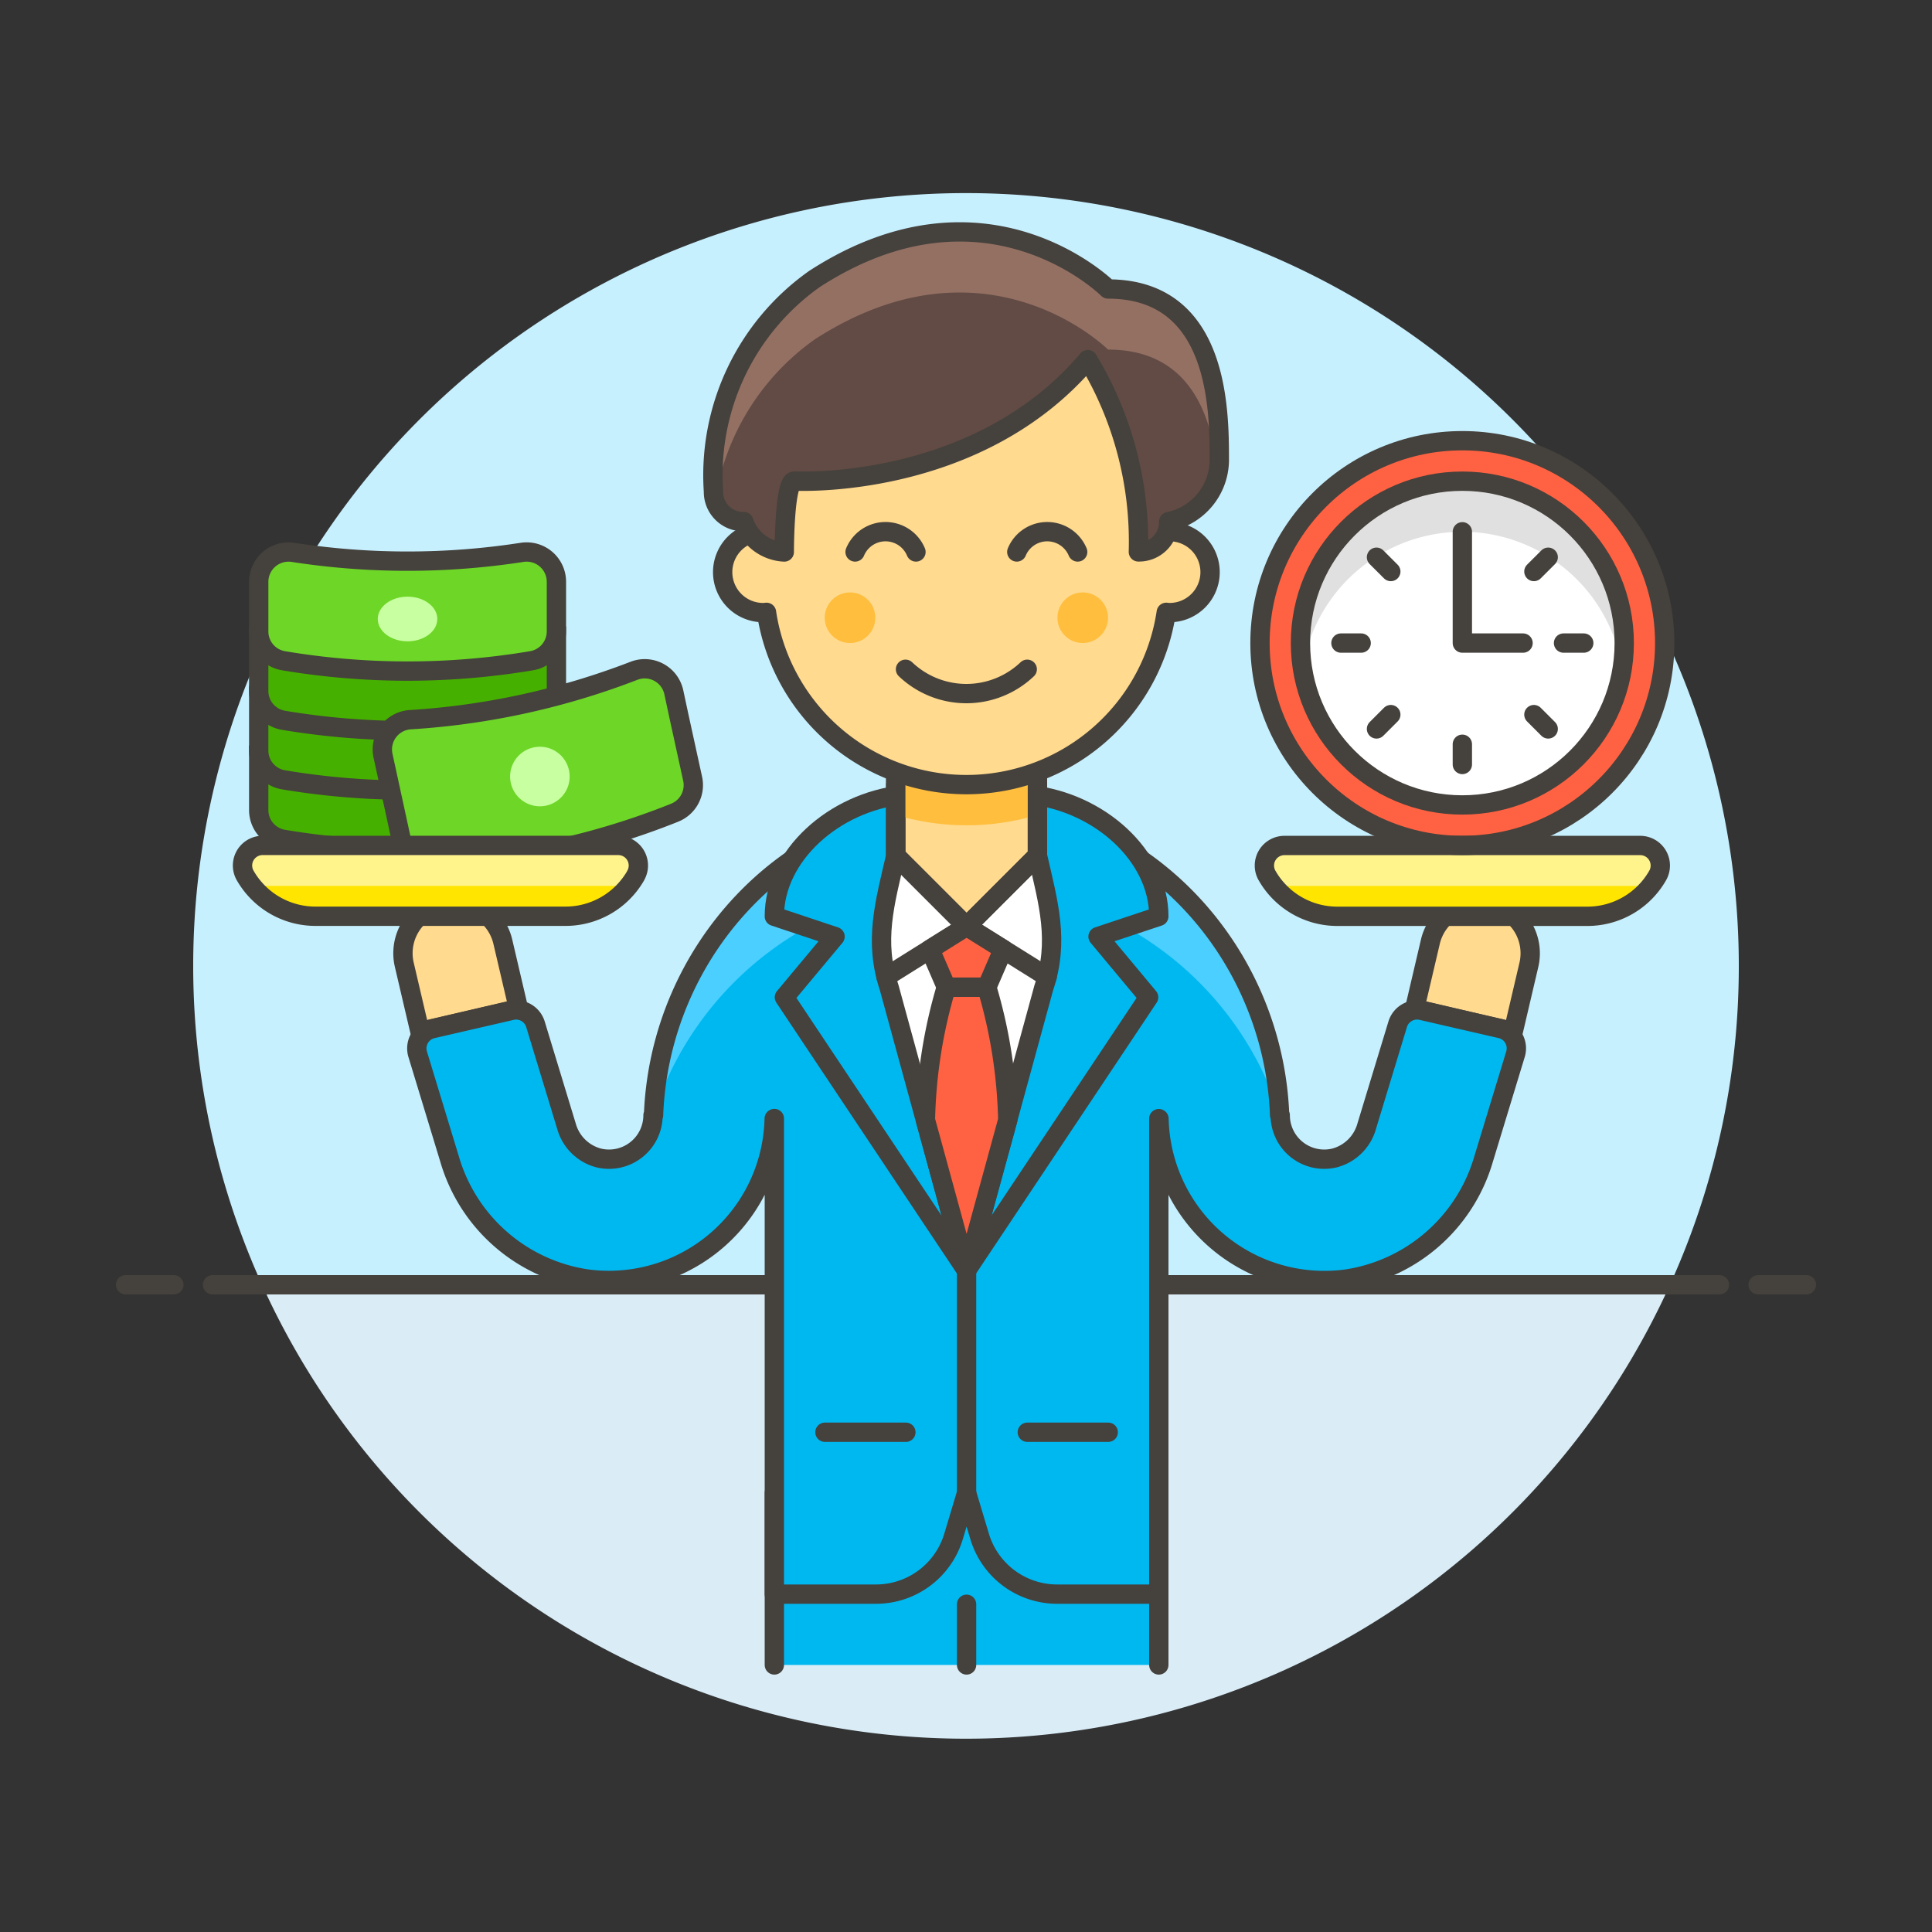 <?xml version="1.0" encoding="UTF-8"?> <svg xmlns="http://www.w3.org/2000/svg" viewBox="0 0 100 100"><rect x="0" y="0" width="100" height="100" fill="#333333" stroke="none"/><defs><style> .a { fill: #c7f0ff; } .b { fill: #daedf7; } .c, .m { fill: none; } .c, .d, .e, .f, .j, .m, .n, .q, .r { stroke: #45413c; stroke-linejoin: round; } .c, .d, .n, .q, .r { stroke-linecap: round; } .d { fill: #ffda8f; } .e { fill: #46b000; } .f { fill: #6dd627; } .g { fill: #c8ffa1; } .h { fill: #ffe500; } .i { fill: #fff48c; } .j, .r { fill: #ff6242; } .k, .q { fill: #fff; } .l { fill: #e0e0e0; } .n, .o { fill: #00b8f0; } .p { fill: #4acfff; } .s { fill: #ffbe3d; } .t { fill: #614b44; } .u { fill: #947063; } </style></defs><title>efficient-business-1-3--business-strategy-balance-EFFICIENCY-PRODUCTIVITY-TIME-MONEY-CASH-MAN</title><g><path class="a" d="M90,50A40,40,0,1,0,13.564,66.5H86.436A39.844,39.844,0,0,0,90,50Z"></path><path class="b" d="M13.564,66.5a40,40,0,0,0,72.872,0Z"></path><g><line class="c" x1="11" y1="66.5" x2="89" y2="66.5"></line><line class="c" x1="6.5" y1="66.5" x2="9" y2="66.5"></line><line class="c" x1="91" y1="66.5" x2="93.5" y2="66.5"></line></g><g><g><path class="d" d="M77.182,46.792a2.619,2.619,0,0,1,1.953,3.146L78.324,53.4l-5.1-1.193.811-3.462A2.619,2.619,0,0,1,77.182,46.792Z"></path><path class="d" d="M22.879,46.789a2.619,2.619,0,0,0-1.953,3.147l.81,3.462,5.1-1.194-.81-3.462A2.619,2.619,0,0,0,22.879,46.789Z"></path><g><g><path class="e" d="M13.391,38.587v3.341a1.536,1.536,0,0,0,1.286,1.517,38.851,38.851,0,0,0,12.835,0A1.539,1.539,0,0,0,28.8,41.928V38.587"></path><path class="e" d="M13.391,35.506v3.341a1.536,1.536,0,0,0,1.286,1.517,38.851,38.851,0,0,0,12.835,0A1.539,1.539,0,0,0,28.8,38.847V35.506"></path><path class="e" d="M13.391,32.424v3.341a1.538,1.538,0,0,0,1.286,1.518,38.851,38.851,0,0,0,12.835,0A1.54,1.54,0,0,0,28.8,35.765V32.424"></path><path class="f" d="M28.8,30.113A1.541,1.541,0,0,0,27.02,28.59a38.727,38.727,0,0,1-5.926.455,38.7,38.7,0,0,1-5.925-.455,1.544,1.544,0,0,0-1.778,1.523v2.571A1.536,1.536,0,0,0,14.677,34.2a38.671,38.671,0,0,0,6.417.535,38.674,38.674,0,0,0,6.418-.535A1.539,1.539,0,0,0,28.8,32.684V30.113Z"></path><path class="g" d="M22.635,32.039c0,.638-.69,1.156-1.541,1.156s-1.541-.518-1.541-1.156.69-1.156,1.541-1.156S22.635,31.4,22.635,32.039Z"></path></g><g><path class="f" d="M34.876,35.828a1.54,1.54,0,0,0-2.062-1.108,38.928,38.928,0,0,1-5.692,1.71,38.7,38.7,0,0,1-5.885.821,1.543,1.543,0,0,0-1.412,1.867l.265,1.215L20.8,43.6a1.537,1.537,0,0,0,1.58,1.207,38.835,38.835,0,0,0,12.539-2.741,1.539,1.539,0,0,0,.932-1.757l-.714-3.264Z"></path><path class="g" d="M29.45,39.863a1.541,1.541,0,1,1-1.834-1.176A1.542,1.542,0,0,1,29.45,39.863Z"></path></g></g><path class="h" d="M85.8,45.317a4.19,4.19,0,0,1-3.637,2.111H69.219a4.19,4.19,0,0,1-3.637-2.111h0a1.039,1.039,0,0,1,.9-1.555H84.9a1.039,1.039,0,0,1,.9,1.555Z"></path><path class="i" d="M65.582,45.317a4.208,4.208,0,0,0,.368.54H85.433a4.2,4.2,0,0,0,.367-.54,1.039,1.039,0,0,0-.9-1.555H66.484a1.039,1.039,0,0,0-.9,1.555Z"></path><g><g><circle class="j" cx="75.691" cy="33.285" r="10.474"></circle><circle class="k" cx="75.691" cy="33.285" r="8.379"></circle><path class="l" d="M75.691,27.525a8.373,8.373,0,0,1,8.267,7.069,8.375,8.375,0,1,0-16.646-1.309,8.3,8.3,0,0,0,.113,1.309A8.372,8.372,0,0,1,75.691,27.525Z"></path><circle class="m" cx="75.691" cy="33.285" r="8.379"></circle><polyline class="c" points="75.691 27.525 75.691 33.285 78.833 33.285"></polyline></g><line class="c" x1="80.135" y1="28.842" x2="79.394" y2="29.582"></line><line class="c" x1="81.975" y1="33.285" x2="80.928" y2="33.285"></line><line class="c" x1="80.135" y1="37.729" x2="79.394" y2="36.988"></line><line class="c" x1="75.691" y1="39.569" x2="75.691" y2="38.522"></line><line class="c" x1="71.247" y1="37.729" x2="71.988" y2="36.988"></line><line class="c" x1="69.407" y1="33.285" x2="70.454" y2="33.285"></line><line class="c" x1="71.247" y1="28.842" x2="71.988" y2="29.582"></line></g><path class="c" d="M85.8,45.317a4.19,4.19,0,0,1-3.637,2.111H69.219a4.19,4.19,0,0,1-3.637-2.111h0a1.039,1.039,0,0,1,.9-1.555H84.9a1.039,1.039,0,0,1,.9,1.555Z"></path><path class="h" d="M32.908,45.314a4.191,4.191,0,0,1-3.638,2.111H16.327a4.19,4.19,0,0,1-3.637-2.111h0a1.039,1.039,0,0,1,.9-1.555H32.005a1.04,1.04,0,0,1,.9,1.555Z"></path><path class="i" d="M12.69,45.314a4.2,4.2,0,0,0,.367.54H32.54a4.313,4.313,0,0,0,.368-.54,1.04,1.04,0,0,0-.9-1.555H13.592a1.039,1.039,0,0,0-.9,1.555Z"></path><path class="c" d="M32.908,45.314a4.191,4.191,0,0,1-3.638,2.111H16.327a4.19,4.19,0,0,1-3.637-2.111h0a1.039,1.039,0,0,1,.9-1.555H32.005a1.04,1.04,0,0,1,.9,1.555Z"></path><g><polyline class="n" points="40.08 86.178 40.08 77.275 59.98 77.275 59.98 86.178"></polyline><line class="c" x1="50.03" y1="83.036" x2="50.03" y2="86.178"></line><path class="o" d="M72.345,53.012,70.738,58.3a2.349,2.349,0,0,1-1.667,1.637,2.277,2.277,0,0,1-2.807-2.211h-.03c-.321-8.464-6.9-15.633-15.419-16.034-.265-.012-.523,0-.785,0s-.519-.016-.784,0c-8.516.4-15.1,7.57-15.419,16.034H33.8a2.277,2.277,0,0,1-2.807,2.211A2.349,2.349,0,0,1,29.323,58.3l-1.607-5.283a1.049,1.049,0,0,0-1.238-.716l-4.092.944a1.046,1.046,0,0,0-.766,1.325l1.65,5.423A8.744,8.744,0,0,0,30.379,66.2a8.562,8.562,0,0,0,9.693-8.3l.008-.005V82.512h5.262a4.191,4.191,0,0,0,4.013-2.985l.675-2.252.676,2.252a4.19,4.19,0,0,0,4.013,2.985H59.98V57.9l.009.005a8.563,8.563,0,0,0,9.693,8.3,8.749,8.749,0,0,0,7.109-6.214l1.65-5.424a1.046,1.046,0,0,0-.766-1.325L73.583,52.3A1.048,1.048,0,0,0,72.345,53.012Z"></path><g><path class="o" d="M33.809,57.721H33.8c0,.015,0,.03,0,.046C33.8,57.751,33.8,57.736,33.809,57.721Z"></path><path class="p" d="M50.03,45.854a17.021,17.021,0,0,1,16.2,11.805c-.351-8.437-6.919-15.572-15.414-15.972-.265-.012-.523,0-.785,0s-.519-.016-.784,0c-8.5.4-15.063,7.535-15.414,15.972A17.021,17.021,0,0,1,50.03,45.854Z"></path><path class="o" d="M66.264,57.721h-.013a.361.361,0,0,1,.017.046C66.268,57.751,66.264,57.736,66.264,57.721Z"></path></g><path class="c" d="M72.345,53.012,70.738,58.3a2.349,2.349,0,0,1-1.667,1.637,2.277,2.277,0,0,1-2.807-2.211h-.03c-.321-8.464-6.9-15.633-15.419-16.034-.265-.012-.523,0-.785,0s-.519-.016-.784,0c-8.516.4-15.1,7.57-15.419,16.034H33.8a2.277,2.277,0,0,1-2.807,2.211A2.349,2.349,0,0,1,29.323,58.3l-1.607-5.283a1.049,1.049,0,0,0-1.238-.716l-4.092.944a1.046,1.046,0,0,0-.766,1.325l1.65,5.423A8.744,8.744,0,0,0,30.379,66.2a8.562,8.562,0,0,0,9.693-8.3l.008-.005V82.512h5.262a4.191,4.191,0,0,0,4.013-2.985l.675-2.252.676,2.252a4.19,4.19,0,0,0,4.013,2.985H59.98V57.9l.009.005a8.563,8.563,0,0,0,9.693,8.3,8.749,8.749,0,0,0,7.109-6.214l1.65-5.424a1.046,1.046,0,0,0-.766-1.325L73.583,52.3A1.048,1.048,0,0,0,72.345,53.012Z"></path><path class="n" d="M59.98,47.43c0-3.147-3.086-5.9-6.625-6.289H46.706c-3.539.388-6.626,3.142-6.626,6.289l3.142,1.047L40.6,51.619l9.426,14.14,9.427-14.14-2.619-3.142Z"></path><path class="q" d="M53.7,44.288V40.622H46.365v3.666c-.573,2.483-1.145,4.421-.339,6.839l4,14.632,4-14.632C54.841,48.709,54.269,46.771,53.7,44.288Z"></path><polyline class="c" points="54.201 50.56 50.03 47.953 45.86 50.56"></polyline><polygon class="r" points="51.926 49.137 51.078 51.096 48.983 51.096 48.134 49.137 50.03 47.953 51.926 49.137"></polygon><path class="r" d="M52.162,57.97A25.909,25.909,0,0,0,51.078,51.1h-2.1A25.921,25.921,0,0,0,47.9,57.97l2.131,7.789Z"></path><polygon class="d" points="53.696 44.288 50.03 47.953 46.365 44.288 46.365 38.527 53.696 38.527 53.696 44.288"></polygon><path class="s" d="M46.365,42.179a12.756,12.756,0,0,0,7.331,0V38.527H46.365Z"></path><polygon class="c" points="53.696 44.288 50.03 47.953 46.365 44.288 46.365 38.527 53.696 38.527 53.696 44.288"></polygon><line class="c" x1="50.03" y1="77.275" x2="50.03" y2="65.759"></line><line class="c" x1="53.173" y1="74.133" x2="57.362" y2="74.133"></line><line class="c" x1="42.699" y1="74.133" x2="46.888" y2="74.133"></line></g></g><path class="d" d="M60.493,27.522V24.9a10.474,10.474,0,0,0-20.947,0v2.619a2.095,2.095,0,1,0,0,4.189c.044,0,.085-.01.128-.013a10.46,10.46,0,0,0,20.691,0c.044,0,.084.013.128.013a2.095,2.095,0,1,0,0-4.189Z"></path><path class="c" d="M55.78,28.569a1.707,1.707,0,0,0-3.151,0"></path><path class="c" d="M47.41,28.569a1.707,1.707,0,0,0-3.151,0"></path><circle class="s" cx="43.997" cy="31.973" r="1.309"></circle><circle class="s" cx="56.042" cy="31.973" r="1.309"></circle><path class="c" d="M46.869,34.641a4.57,4.57,0,0,0,6.3,0"></path><path class="t" d="M41.117,24.9s9.426.524,15.187-6.284a18.18,18.18,0,0,1,2.618,9.95A1.539,1.539,0,0,0,60.493,27a3.277,3.277,0,0,0,2.619-3.142c0-2.618,0-8.9-5.761-8.9,0,0-6.284-6.284-15.187-.523a12.439,12.439,0,0,0-5.236,11A1.539,1.539,0,0,0,38.5,27a2.334,2.334,0,0,0,2.094,1.571S40.593,24.9,41.117,24.9Z"></path><path class="u" d="M37.011,25.927a12.573,12.573,0,0,1,5.153-8.355c8.9-5.761,15.187.523,15.187.523,4.375,0,5.427,3.625,5.681,6.515a3.467,3.467,0,0,0,.08-.754c0-2.618,0-8.9-5.761-8.9,0,0-6.284-6.284-15.187-.523a12.439,12.439,0,0,0-5.236,11A1.932,1.932,0,0,0,37.011,25.927Z"></path><path class="c" d="M41.117,24.9s9.426.524,15.187-6.284a18.18,18.18,0,0,1,2.618,9.95A1.539,1.539,0,0,0,60.493,27a3.277,3.277,0,0,0,2.619-3.142c0-2.618,0-8.9-5.761-8.9,0,0-6.284-6.284-15.187-.523a12.439,12.439,0,0,0-5.236,11A1.539,1.539,0,0,0,38.5,27a2.334,2.334,0,0,0,2.094,1.571S40.593,24.9,41.117,24.9Z"></path></g></g></svg> 